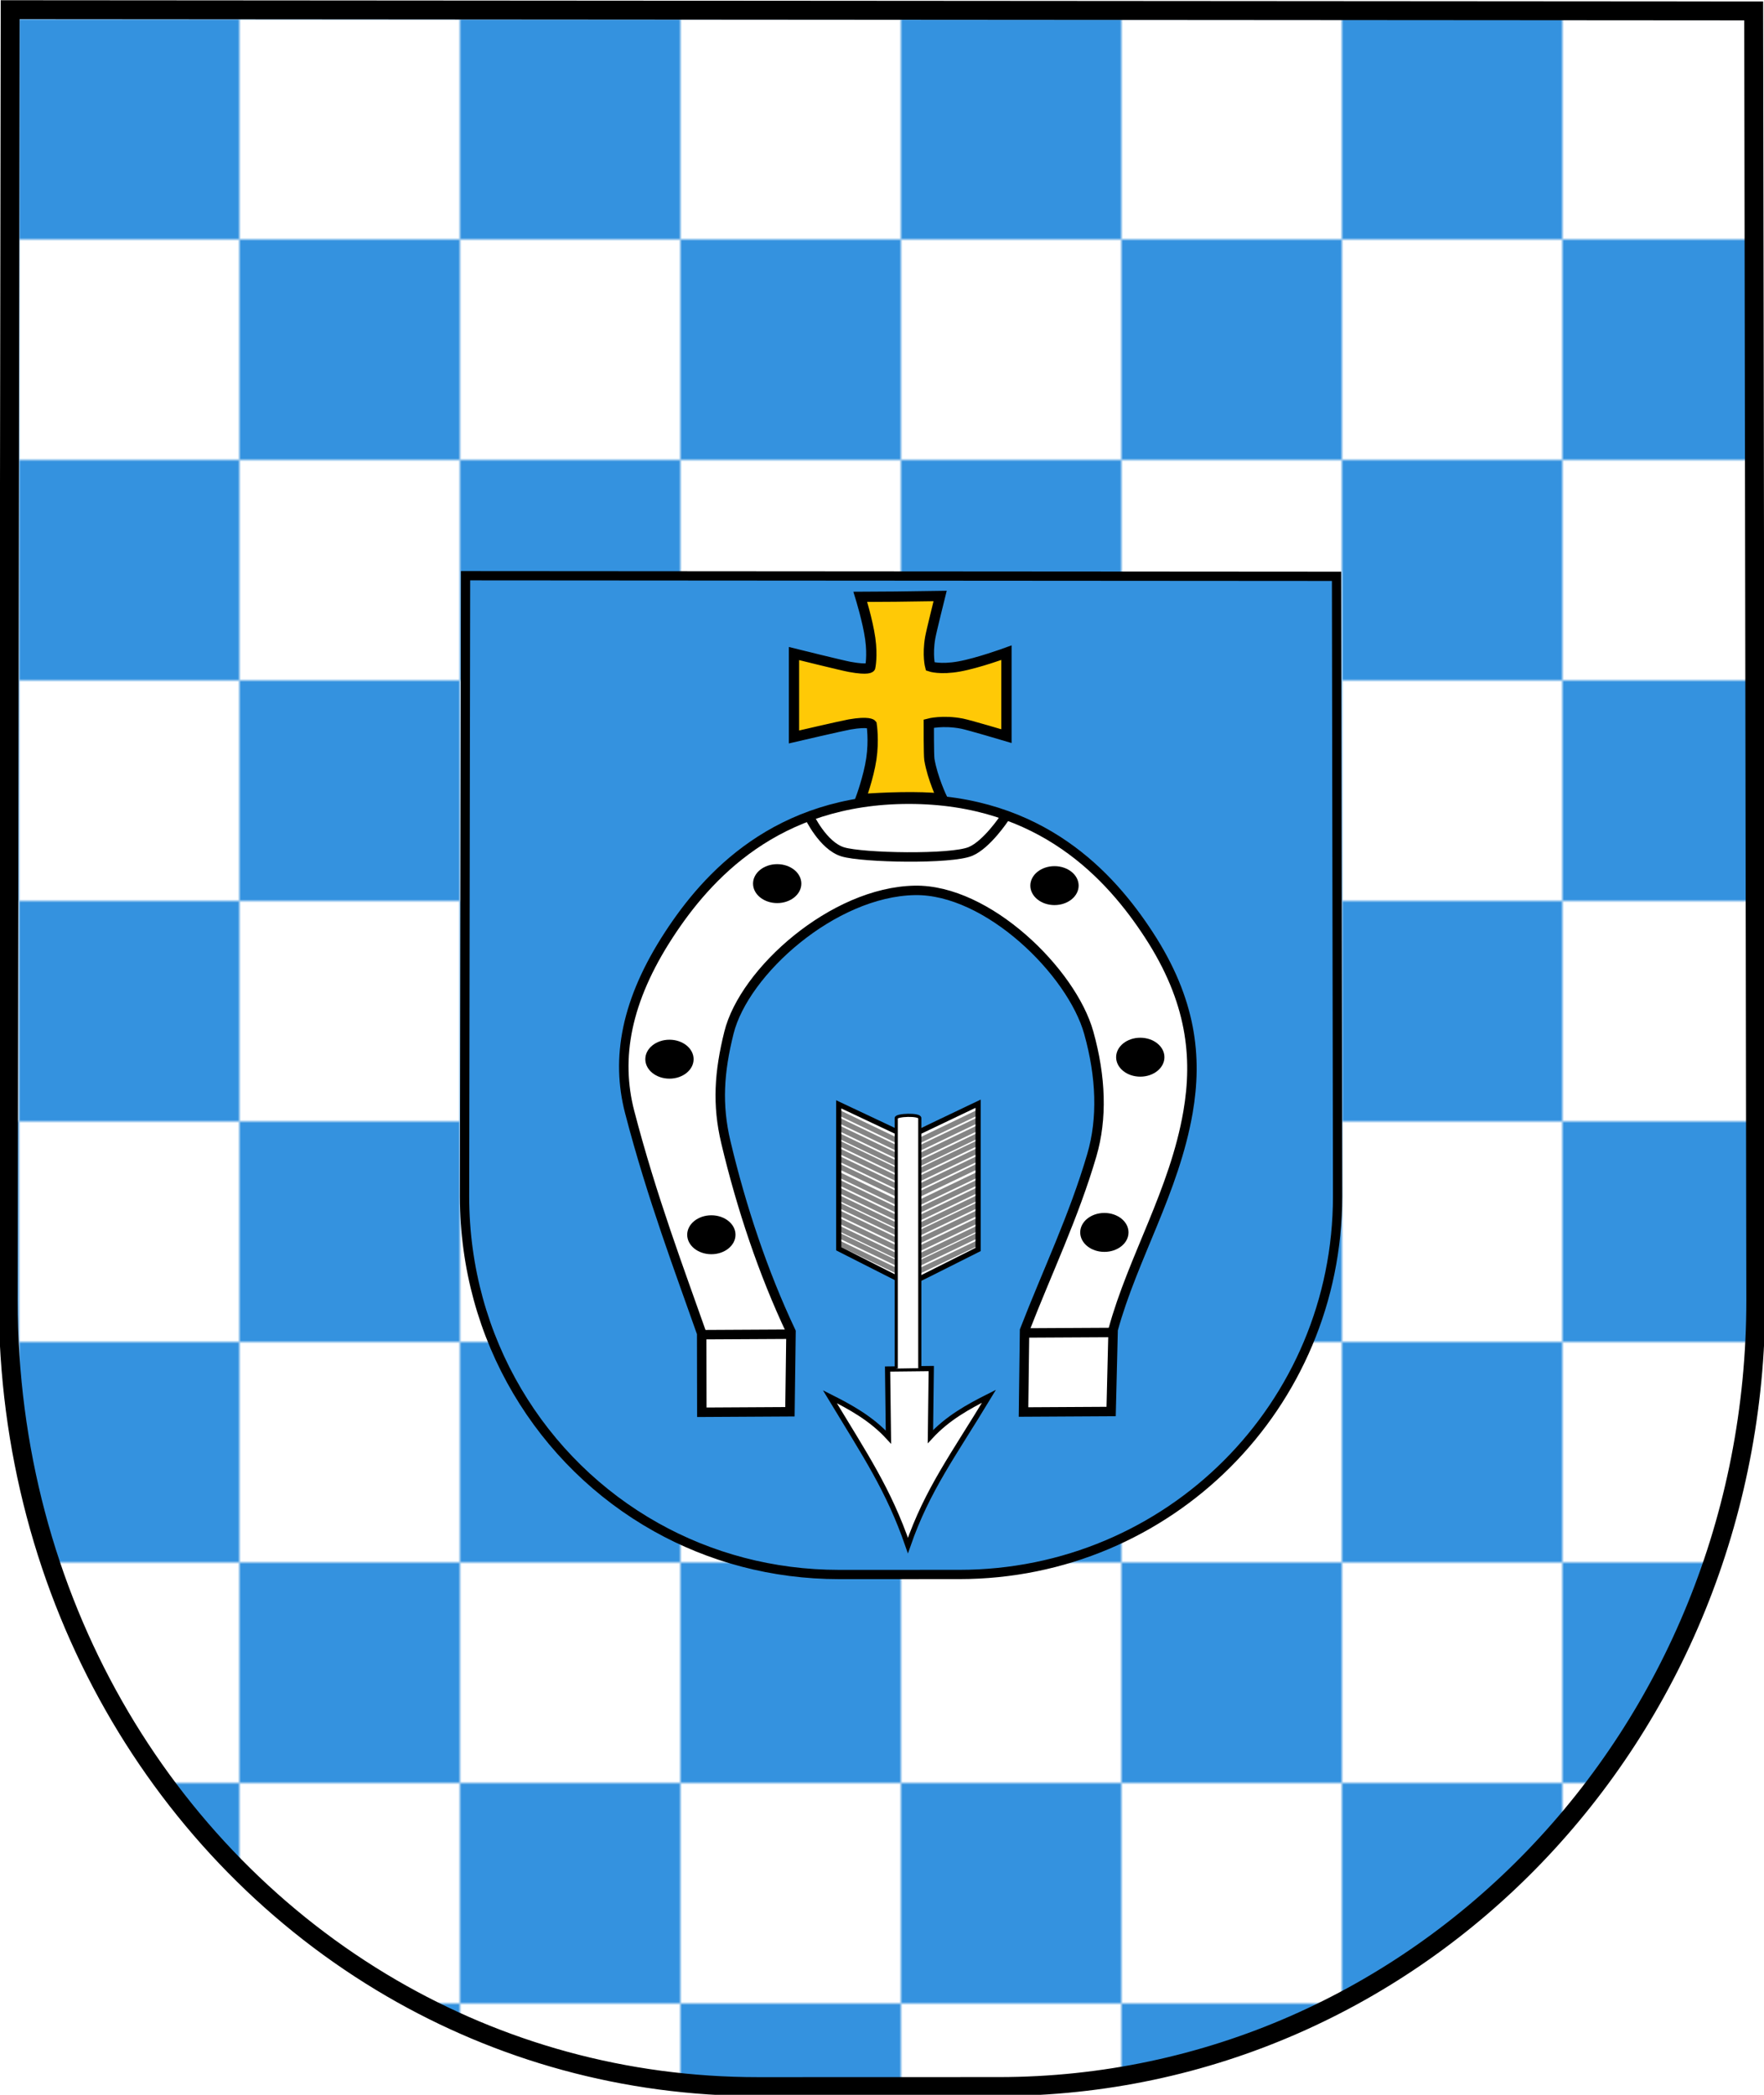 <?xml version="1.0" encoding="UTF-8" standalone="no"?>
<!-- Created with Inkscape (http://www.inkscape.org/) -->
<svg
   xmlns:dc="http://purl.org/dc/elements/1.1/"
   xmlns:cc="http://web.resource.org/cc/"
   xmlns:rdf="http://www.w3.org/1999/02/22-rdf-syntax-ns#"
   xmlns:svg="http://www.w3.org/2000/svg"
   xmlns="http://www.w3.org/2000/svg"
   xmlns:xlink="http://www.w3.org/1999/xlink"
   xmlns:sodipodi="http://inkscape.sourceforge.net/DTD/sodipodi-0.dtd"
   xmlns:inkscape="http://www.inkscape.org/namespaces/inkscape"
   version="1.0"
   width="560"
   height="665"
   id="svg2"
   sodipodi:version="0.32"
   inkscape:version="0.43"
   sodipodi:docname="POL_gmina_Władysławów_COA.svg"
   sodipodi:docbase="C:\Documents and Settings\Olek (regular)\Pulpit">
  <sodipodi:namedview
     inkscape:window-height="480"
     inkscape:window-width="640"
     inkscape:pageshadow="2"
     inkscape:pageopacity="0.0"
     borderopacity="1.0"
     bordercolor="#666666"
     pagecolor="#ffffff"
     id="base" />
  <defs
     id="defs4">
    <pattern
       inkscape:collect="always"
       xlink:href="#pattern13214"
       id="pattern1507"
       patternTransform="translate(6,6)" />
    <pattern
       patternTransform="translate(2.781952e-6,-4.074097e-8)"
       id="pattern13217"
       xlink:href="#pattern13212" />
    <pattern
       patternTransform="translate(6,6)"
       id="pattern13212"
       xlink:href="#pattern9693" />
    <pattern
       patternTransform="translate(2.824707e-6,-2.454605e-7)"
       id="pattern9693"
       xlink:href="#pattern9688" />
    <pattern
       patternTransform="translate(-82.033,1.567)"
       id="pattern9688"
       xlink:href="#pattern8804" />
    <pattern
       id="pattern8804"
       patternTransform="translate(6,6)"
       height="140"
       width="140"
       patternUnits="userSpaceOnUse">
      <g
         transform="translate(-6,-6)"
         id="g8798">
        <path
           id="rect4339"
           d="M 76,6 L 6,6 L 6,76 L 76,76 L 76,6 z "
           style="fill:#3492df;fill-opacity:1;fill-rule:evenodd;stroke:none;stroke-width:4;stroke-linecap:butt;stroke-linejoin:miter;stroke-miterlimit:4;stroke-opacity:1" />
        <path
           id="path7906"
           d="M 146,6 L 76,6 L 76,76 L 146,76 L 146,6 z "
           style="fill:#ffffff;fill-opacity:1;fill-rule:evenodd;stroke:none;stroke-width:4;stroke-linecap:butt;stroke-linejoin:miter;stroke-miterlimit:4;stroke-opacity:1" />
        <path
           id="path7908"
           d="M 76,76 L 6,76 L 6,146 L 76,146 L 76,76 z "
           style="fill:#ffffff;fill-opacity:1;fill-rule:evenodd;stroke:none;stroke-width:4;stroke-linecap:butt;stroke-linejoin:miter;stroke-miterlimit:4;stroke-opacity:1" />
        <path
           id="path7910"
           d="M 146,76 L 76,76 L 76,146 L 146,146 L 146,76 z "
           style="fill:#3492df;fill-opacity:1;fill-rule:evenodd;stroke:none;stroke-width:4;stroke-linecap:butt;stroke-linejoin:miter;stroke-miterlimit:4;stroke-opacity:1" />
      </g>
    </pattern>
    <pattern
       id="pattern9690"
       patternTransform="translate(-82.033,1.567)"
       height="140"
       width="140"
       patternUnits="userSpaceOnUse">
      <rect
         style="fill:url(#pattern9693);stroke:none"
         width="140"
         height="140"
         x="0"
         y="0"
         id="rect8811" />
    </pattern>
    <pattern
       id="pattern13214"
       patternTransform="translate(6,6)"
       height="140"
       width="140"
       patternUnits="userSpaceOnUse">
      <rect
         style="fill:url(#pattern13217);stroke:none"
         width="140"
         height="140"
         x="0"
         y="0"
         id="rect13210" />
    </pattern>
  </defs>
  <path
     id="rect2901"
     style="fill:url(#pattern1507);fill-opacity:1;fill-rule:nonzero;stroke:#000000;stroke-width:6;stroke-linecap:butt;stroke-linejoin:miter;stroke-miterlimit:4;stroke-dasharray:none;stroke-opacity:1;display:inline"
     d="M 556.725,3.466 L 557.393,412.678 C 557.435,550.967 450.226,662.33 317.016,662.371 L 240.721,662.393 C 198.211,662.406 158.588,651.081 124.337,631.159 C 51.258,588.652 2.635,507.008 2.607,412.85 L 3.23,3.075 L 556.725,3.466 z " />
  <path
     id="path14094"
     style="fill:#3492df;fill-opacity:1;fill-rule:nonzero;stroke:#000000;stroke-width:2.941;stroke-linecap:butt;stroke-linejoin:miter;stroke-miterlimit:4;stroke-dasharray:none;stroke-opacity:1;display:inline"
     d="M 424.297,182.955 L 424.631,379.74 C 424.651,446.242 371.094,499.795 304.547,499.815 L 266.433,499.826 C 245.196,499.832 225.402,494.386 208.291,484.805 C 171.784,464.364 147.493,425.102 147.479,379.823 L 147.791,182.766 L 424.297,182.955 z " />
  <path
     id="path17947"
     style="fill:#000000;fill-opacity:1;fill-rule:nonzero;stroke:none;stroke-width:6;stroke-linecap:butt;stroke-linejoin:miter;stroke-miterlimit:4;stroke-dasharray:none;stroke-opacity:1"
     d="M 246.857,290.325 C 246.857,293.738 243.424,296.505 239.19,296.505 C 234.955,296.505 231.523,293.738 231.523,290.325 C 231.523,286.912 234.955,284.146 239.19,284.146 C 243.424,284.146 246.857,286.912 246.857,290.325 z " />
  <path
     id="path18824"
     style="fill:#000000;fill-opacity:1;fill-rule:nonzero;stroke:none;stroke-width:6;stroke-linecap:butt;stroke-linejoin:miter;stroke-miterlimit:4;stroke-dasharray:none;stroke-opacity:1;display:inline"
     d="M 220.646,330.96 C 220.646,334.373 217.213,337.14 212.979,337.14 C 208.744,337.14 205.312,334.373 205.312,330.96 C 205.312,327.547 208.744,324.781 212.979,324.781 C 217.213,324.781 220.646,327.547 220.646,330.96 z " />
  <path
     id="path18826"
     style="fill:#000000;fill-opacity:1;fill-rule:nonzero;stroke:none;stroke-width:6;stroke-linecap:butt;stroke-linejoin:miter;stroke-miterlimit:4;stroke-dasharray:none;stroke-opacity:1;display:inline"
     d="M 229.205,379.273 C 229.205,382.686 225.772,385.452 221.538,385.452 C 217.303,385.452 213.87,382.686 213.87,379.273 C 213.87,375.86 217.303,373.093 221.538,373.093 C 225.772,373.093 229.205,375.86 229.205,379.273 z " />
  <path
     id="path27630"
     style="fill:#ffc906;fill-opacity:1;fill-rule:evenodd;stroke:#000000;stroke-width:3.264px;stroke-linecap:butt;stroke-linejoin:miter;stroke-opacity:1"
     d="M 299.132,253.533 C 291.436,252.706 280.721,253.143 273.191,253.685 C 273.191,253.685 275.74,246.817 276.62,240.89 C 277.5,234.963 276.713,229.978 276.713,229.978 C 276.713,229.978 275.858,228.908 269.707,229.978 C 267.447,230.371 252.056,233.95 252.056,233.95 L 252.056,207.468 C 252.056,207.468 267.284,211.249 269.771,211.705 C 275.819,212.815 276.264,211.837 276.264,211.837 C 276.264,211.837 277.052,208.295 276.264,202.701 C 275.476,197.107 273.112,189.46 273.112,189.46 L 284.301,189.393 L 298.454,189.194 C 298.454,189.194 295.637,200.488 295.302,202.436 C 294.345,207.996 295.302,211.572 295.302,211.572 C 295.302,211.572 298.454,212.664 304.506,211.572 C 310.558,210.48 319.51,207.202 319.51,207.202 L 319.51,233.685 C 319.51,233.685 307.55,230.128 305.389,229.712 C 299.266,228.533 294.853,229.712 294.853,229.712 C 294.853,229.712 294.822,239.807 295.041,241.126 C 296.033,247.092 299.132,253.533 299.132,253.533 z " />
  <g
     id="g32079"
     transform="translate(-2.217,10.133)">
    <g
       id="g32069">
      <path
         id="path16197"
         style="fill:#ffffff;fill-opacity:1;fill-rule:evenodd;stroke:#000000;stroke-width:3;stroke-linecap:butt;stroke-linejoin:miter;stroke-miterlimit:4;stroke-opacity:1"
         d="M 355.591,411.983 C 361.813,389.215 375.052,367.954 379.367,342.887 C 382.36,325.503 380.582,307.537 366.876,286.551 C 354.936,268.269 332.958,243.575 290.74,243.575 C 248.521,243.575 226.543,268.269 214.603,286.551 C 200.897,307.537 197.675,325.814 202.112,342.887 C 209.166,370.03 218.208,393.857 224.972,413.132 L 225.018,438.188 L 252.991,438.029 L 253.331,412.621 C 244.516,393.979 237.569,373.201 232.645,352.438 C 229.822,340.532 230.516,330.21 233.62,317.717 C 238.461,298.235 266.741,272.997 292.597,272.519 C 315.722,272.091 342.456,298.384 347.859,317.717 C 351.785,331.764 352.221,344.974 348.834,356.554 C 343.123,376.076 334.709,393.496 327.475,412.185 L 327.143,438.108 L 354.957,437.95 L 355.591,411.983 z " />
      <path
         id="path18830"
         style="fill:#000000;fill-opacity:1;fill-rule:nonzero;stroke:none;stroke-width:6;stroke-linecap:butt;stroke-linejoin:miter;stroke-miterlimit:4;stroke-dasharray:none;stroke-opacity:1;display:inline"
         transform="matrix(2.739,0,0,2.567,773.847,-437.181)"
         d="M -150.92,318.768 C -150.92,320.098 -152.173,321.175 -153.719,321.175 C -155.265,321.175 -156.518,320.098 -156.518,318.768 C -156.518,317.439 -155.265,316.361 -153.719,316.361 C -152.173,316.361 -150.92,317.439 -150.92,318.768 z " />
      <path
         id="path30303"
         style="fill:#000000;fill-opacity:1;fill-rule:nonzero;stroke:none;stroke-width:6;stroke-linecap:butt;stroke-linejoin:miter;stroke-miterlimit:4;stroke-dasharray:none;stroke-opacity:1;display:inline"
         transform="matrix(2.739,0,0,2.567,785.246,-492.805)"
         d="M -150.92,318.768 C -150.92,320.098 -152.173,321.175 -153.719,321.175 C -155.265,321.175 -156.518,320.098 -156.518,318.768 C -156.518,317.439 -155.265,316.361 -153.719,316.361 C -152.173,316.361 -150.92,317.439 -150.92,318.768 z " />
      <path
         id="path30305"
         style="fill:#000000;fill-opacity:1;fill-rule:nonzero;stroke:none;stroke-width:6;stroke-linecap:butt;stroke-linejoin:miter;stroke-miterlimit:4;stroke-dasharray:none;stroke-opacity:1;display:inline"
         transform="matrix(2.739,0,0,2.567,758.013,-547.272)"
         d="M -150.92,318.768 C -150.92,320.098 -152.173,321.175 -153.719,321.175 C -155.265,321.175 -156.518,320.098 -156.518,318.768 C -156.518,317.439 -155.265,316.361 -153.719,316.361 C -152.173,316.361 -150.92,317.439 -150.92,318.768 z " />
      <path
         id="path30307"
         style="fill:#000000;fill-opacity:1;fill-rule:nonzero;stroke:none;stroke-width:6;stroke-linecap:butt;stroke-linejoin:miter;stroke-miterlimit:4;stroke-dasharray:none;stroke-opacity:1;display:inline"
         transform="matrix(2.739,0,0,2.567,669.98,-547.905)"
         d="M -150.92,318.768 C -150.92,320.098 -152.173,321.175 -153.719,321.175 C -155.265,321.175 -156.518,320.098 -156.518,318.768 C -156.518,317.439 -155.265,316.361 -153.719,316.361 C -152.173,316.361 -150.92,317.439 -150.92,318.768 z " />
      <path
         id="path30309"
         style="fill:#000000;fill-opacity:1;fill-rule:nonzero;stroke:none;stroke-width:6;stroke-linecap:butt;stroke-linejoin:miter;stroke-miterlimit:4;stroke-dasharray:none;stroke-opacity:1;display:inline"
         transform="matrix(2.739,0,0,2.567,635.78,-492.172)"
         d="M -150.92,318.768 C -150.92,320.098 -152.173,321.175 -153.719,321.175 C -155.265,321.175 -156.518,320.098 -156.518,318.768 C -156.518,317.439 -155.265,316.361 -153.719,316.361 C -152.173,316.361 -150.92,317.439 -150.92,318.768 z " />
      <path
         id="path30311"
         style="fill:#000000;fill-opacity:1;fill-rule:nonzero;stroke:none;stroke-width:6;stroke-linecap:butt;stroke-linejoin:miter;stroke-miterlimit:4;stroke-dasharray:none;stroke-opacity:1;display:inline"
         transform="matrix(2.739,0,0,2.567,649.08,-436.439)"
         d="M -150.92,318.768 C -150.92,320.098 -152.173,321.175 -153.719,321.175 C -155.265,321.175 -156.518,320.098 -156.518,318.768 C -156.518,317.439 -155.265,316.361 -153.719,316.361 C -152.173,316.361 -150.92,317.439 -150.92,318.768 z " />
      <path
         id="path30313"
         style="fill:none;fill-opacity:0.75;fill-rule:evenodd;stroke:#000000;stroke-width:3;stroke-linecap:butt;stroke-linejoin:miter;stroke-miterlimit:4;stroke-dasharray:none;stroke-opacity:1"
         d="M 259.033,248.9 C 259.033,248.9 263.467,258.4 269.8,260.3 C 276.133,262.2 304.194,262.739 310.333,260.142 C 315.541,257.938 321.1,249.533 321.1,249.533" />
    </g>
    <path
       id="path31192"
       style="fill:none;fill-opacity:0.75;fill-rule:evenodd;stroke:#000000;stroke-width:3;stroke-linecap:butt;stroke-linejoin:miter;stroke-miterlimit:4;stroke-dasharray:none;stroke-opacity:1"
       d="M 224.517,413.567 L 253.65,413.408 L 253.65,413.408 L 253.65,413.408" />
    <path
       id="path32067"
       style="fill:none;fill-opacity:0.75;fill-rule:evenodd;stroke:#000000;stroke-width:3;stroke-linecap:butt;stroke-linejoin:miter;stroke-miterlimit:4;stroke-dasharray:none;stroke-opacity:1;display:inline"
       d="M 327.275,413.012 L 356.408,412.854 L 356.408,412.854 L 356.408,412.854" />
  </g>
  <path
     id="path32094"
     style="fill:#ffffff;fill-opacity:1;fill-rule:evenodd;stroke:#000000;stroke-width:1.654;stroke-linecap:butt;stroke-linejoin:miter;stroke-miterlimit:4;stroke-opacity:1"
     d="M 295.642,434.448 L 281.773,434.601 L 282.043,456.22 C 276.557,450.269 270.053,446.716 263.453,443.39 C 274.723,462.066 282.056,472.788 288.23,490.633 C 294.404,472.834 302.692,461.912 313.962,443.236 C 307.362,446.562 300.858,450.115 295.372,456.067 L 295.642,434.448 z " />
  <path
     id="path40236"
     style="fill:#ffffff;fill-opacity:1;fill-rule:evenodd;stroke:none;stroke-width:1px;stroke-linecap:butt;stroke-linejoin:miter;stroke-opacity:1"
     d="M 284.903,406.622 L 266.044,396.4 L 266.221,350.4 L 287.635,360.181 L 310.547,350.135 L 310.635,396.664 L 290.983,407.416 L 284.903,406.622 z " />
  <g
     id="g40178">
    <path
       id="path37403"
       style="fill:#c6c6c6;fill-opacity:1;fill-rule:evenodd;stroke:#858585;stroke-width:1.654;stroke-linecap:butt;stroke-linejoin:miter;stroke-miterlimit:4;stroke-dasharray:none;stroke-opacity:1;display:inline"
       d="M 266.141,353.118 L 287.709,363.476" />
    <path
       id="path40122"
       style="fill:#c6c6c6;fill-opacity:1;fill-rule:evenodd;stroke:#858585;stroke-width:1.654;stroke-linecap:butt;stroke-linejoin:miter;stroke-miterlimit:4;stroke-dasharray:none;stroke-opacity:1;display:inline"
       d="M 265.703,355.355 L 287.271,365.713" />
    <path
       id="path40132"
       style="fill:#c6c6c6;fill-opacity:1;fill-rule:evenodd;stroke:#858585;stroke-width:1.654;stroke-linecap:butt;stroke-linejoin:miter;stroke-miterlimit:4;stroke-dasharray:none;stroke-opacity:1;display:inline"
       d="M 266.495,358.202 L 288.063,368.56" />
    <path
       id="path40134"
       style="fill:#c6c6c6;fill-opacity:1;fill-rule:evenodd;stroke:#858585;stroke-width:1.654;stroke-linecap:butt;stroke-linejoin:miter;stroke-miterlimit:4;stroke-dasharray:none;stroke-opacity:1;display:inline"
       d="M 266.057,360.439 L 287.625,370.797" />
    <path
       id="path40136"
       style="fill:#c6c6c6;fill-opacity:1;fill-rule:evenodd;stroke:#858585;stroke-width:1.654;stroke-linecap:butt;stroke-linejoin:miter;stroke-miterlimit:4;stroke-dasharray:none;stroke-opacity:1;display:inline"
       d="M 266.318,362.886 L 287.886,373.244" />
    <path
       id="path40138"
       style="fill:#c6c6c6;fill-opacity:1;fill-rule:evenodd;stroke:#858585;stroke-width:1.654;stroke-linecap:butt;stroke-linejoin:miter;stroke-miterlimit:4;stroke-dasharray:none;stroke-opacity:1;display:inline"
       d="M 265.88,365.123 L 287.448,375.481" />
    <path
       id="path40140"
       style="fill:#c6c6c6;fill-opacity:1;fill-rule:evenodd;stroke:#858585;stroke-width:1.654;stroke-linecap:butt;stroke-linejoin:miter;stroke-miterlimit:4;stroke-dasharray:none;stroke-opacity:1;display:inline"
       d="M 266.672,367.97 L 288.24,378.328" />
    <path
       id="path40142"
       style="fill:#c6c6c6;fill-opacity:1;fill-rule:evenodd;stroke:#858585;stroke-width:1.654;stroke-linecap:butt;stroke-linejoin:miter;stroke-miterlimit:4;stroke-dasharray:none;stroke-opacity:1;display:inline"
       d="M 266.233,370.207 L 287.802,380.565" />
    <path
       id="path40158"
       style="fill:#c6c6c6;fill-opacity:1;fill-rule:evenodd;stroke:#858585;stroke-width:1.654;stroke-linecap:butt;stroke-linejoin:miter;stroke-miterlimit:4;stroke-dasharray:none;stroke-opacity:1;display:inline"
       d="M 266.141,372.807 L 287.709,383.165" />
    <path
       id="path40160"
       style="fill:#c6c6c6;fill-opacity:1;fill-rule:evenodd;stroke:#858585;stroke-width:1.654;stroke-linecap:butt;stroke-linejoin:miter;stroke-miterlimit:4;stroke-dasharray:none;stroke-opacity:1;display:inline"
       d="M 265.703,375.044 L 287.271,385.402" />
    <path
       id="path40162"
       style="fill:#c6c6c6;fill-opacity:1;fill-rule:evenodd;stroke:#858585;stroke-width:1.654;stroke-linecap:butt;stroke-linejoin:miter;stroke-miterlimit:4;stroke-dasharray:none;stroke-opacity:1;display:inline"
       d="M 266.495,377.891 L 288.063,388.249" />
    <path
       id="path40164"
       style="fill:#c6c6c6;fill-opacity:1;fill-rule:evenodd;stroke:#858585;stroke-width:1.654;stroke-linecap:butt;stroke-linejoin:miter;stroke-miterlimit:4;stroke-dasharray:none;stroke-opacity:1;display:inline"
       d="M 266.057,380.128 L 287.625,390.486" />
    <path
       id="path40166"
       style="fill:#c6c6c6;fill-opacity:1;fill-rule:evenodd;stroke:#858585;stroke-width:1.654;stroke-linecap:butt;stroke-linejoin:miter;stroke-miterlimit:4;stroke-dasharray:none;stroke-opacity:1;display:inline"
       d="M 266.318,382.575 L 287.886,392.933" />
    <path
       id="path40168"
       style="fill:#c6c6c6;fill-opacity:1;fill-rule:evenodd;stroke:#858585;stroke-width:1.654;stroke-linecap:butt;stroke-linejoin:miter;stroke-miterlimit:4;stroke-dasharray:none;stroke-opacity:1;display:inline"
       d="M 265.88,384.812 L 287.448,395.17" />
    <path
       id="path40170"
       style="fill:#c6c6c6;fill-opacity:1;fill-rule:evenodd;stroke:#858585;stroke-width:1.654;stroke-linecap:butt;stroke-linejoin:miter;stroke-miterlimit:4;stroke-dasharray:none;stroke-opacity:1;display:inline"
       d="M 266.672,387.659 L 288.24,398.017" />
    <path
       id="path40172"
       style="fill:#c6c6c6;fill-opacity:1;fill-rule:evenodd;stroke:#858585;stroke-width:1.654;stroke-linecap:butt;stroke-linejoin:miter;stroke-miterlimit:4;stroke-dasharray:none;stroke-opacity:1;display:inline"
       d="M 266.234,389.896 L 287.802,400.254" />
    <path
       id="path40174"
       style="fill:#c6c6c6;fill-opacity:1;fill-rule:evenodd;stroke:#858585;stroke-width:1.654;stroke-linecap:butt;stroke-linejoin:miter;stroke-miterlimit:4;stroke-dasharray:none;stroke-opacity:1;display:inline"
       d="M 266.407,392.218 L 287.975,402.575" />
    <path
       id="path40176"
       style="fill:#c6c6c6;fill-opacity:1;fill-rule:evenodd;stroke:#858585;stroke-width:1.654;stroke-linecap:butt;stroke-linejoin:miter;stroke-miterlimit:4;stroke-dasharray:none;stroke-opacity:1;display:inline"
       d="M 265.968,394.455 L 287.537,404.812" />
  </g>
  <g
     id="g40198"
     style="display:inline"
     transform="matrix(-1,0,0,1,576.679,-1.354968e-2)">
    <path
       id="path40200"
       style="fill:#c6c6c6;fill-opacity:1;fill-rule:evenodd;stroke:#858585;stroke-width:1.654;stroke-linecap:butt;stroke-linejoin:miter;stroke-miterlimit:4;stroke-dasharray:none;stroke-opacity:1;display:inline"
       d="M 266.141,353.118 L 287.709,363.476" />
    <path
       id="path40202"
       style="fill:#c6c6c6;fill-opacity:1;fill-rule:evenodd;stroke:#858585;stroke-width:1.654;stroke-linecap:butt;stroke-linejoin:miter;stroke-miterlimit:4;stroke-dasharray:none;stroke-opacity:1;display:inline"
       d="M 265.703,355.355 L 287.271,365.713" />
    <path
       id="path40204"
       style="fill:#c6c6c6;fill-opacity:1;fill-rule:evenodd;stroke:#858585;stroke-width:1.654;stroke-linecap:butt;stroke-linejoin:miter;stroke-miterlimit:4;stroke-dasharray:none;stroke-opacity:1;display:inline"
       d="M 266.495,358.202 L 288.063,368.56" />
    <path
       id="path40206"
       style="fill:#c6c6c6;fill-opacity:1;fill-rule:evenodd;stroke:#858585;stroke-width:1.654;stroke-linecap:butt;stroke-linejoin:miter;stroke-miterlimit:4;stroke-dasharray:none;stroke-opacity:1;display:inline"
       d="M 266.057,360.439 L 287.625,370.797" />
    <path
       id="path40208"
       style="fill:#c6c6c6;fill-opacity:1;fill-rule:evenodd;stroke:#858585;stroke-width:1.654;stroke-linecap:butt;stroke-linejoin:miter;stroke-miterlimit:4;stroke-dasharray:none;stroke-opacity:1;display:inline"
       d="M 266.318,362.886 L 287.886,373.244" />
    <path
       id="path40210"
       style="fill:#c6c6c6;fill-opacity:1;fill-rule:evenodd;stroke:#858585;stroke-width:1.654;stroke-linecap:butt;stroke-linejoin:miter;stroke-miterlimit:4;stroke-dasharray:none;stroke-opacity:1;display:inline"
       d="M 265.88,365.123 L 287.448,375.481" />
    <path
       id="path40212"
       style="fill:#c6c6c6;fill-opacity:1;fill-rule:evenodd;stroke:#858585;stroke-width:1.654;stroke-linecap:butt;stroke-linejoin:miter;stroke-miterlimit:4;stroke-dasharray:none;stroke-opacity:1;display:inline"
       d="M 266.672,367.97 L 288.24,378.328" />
    <path
       id="path40214"
       style="fill:#c6c6c6;fill-opacity:1;fill-rule:evenodd;stroke:#858585;stroke-width:1.654;stroke-linecap:butt;stroke-linejoin:miter;stroke-miterlimit:4;stroke-dasharray:none;stroke-opacity:1;display:inline"
       d="M 266.233,370.207 L 287.802,380.565" />
    <path
       id="path40216"
       style="fill:#c6c6c6;fill-opacity:1;fill-rule:evenodd;stroke:#858585;stroke-width:1.654;stroke-linecap:butt;stroke-linejoin:miter;stroke-miterlimit:4;stroke-dasharray:none;stroke-opacity:1;display:inline"
       d="M 266.141,372.807 L 287.709,383.165" />
    <path
       id="path40218"
       style="fill:#c6c6c6;fill-opacity:1;fill-rule:evenodd;stroke:#858585;stroke-width:1.654;stroke-linecap:butt;stroke-linejoin:miter;stroke-miterlimit:4;stroke-dasharray:none;stroke-opacity:1;display:inline"
       d="M 265.703,375.044 L 287.271,385.402" />
    <path
       id="path40220"
       style="fill:#c6c6c6;fill-opacity:1;fill-rule:evenodd;stroke:#858585;stroke-width:1.654;stroke-linecap:butt;stroke-linejoin:miter;stroke-miterlimit:4;stroke-dasharray:none;stroke-opacity:1;display:inline"
       d="M 266.495,377.891 L 288.063,388.249" />
    <path
       id="path40222"
       style="fill:#c6c6c6;fill-opacity:1;fill-rule:evenodd;stroke:#858585;stroke-width:1.654;stroke-linecap:butt;stroke-linejoin:miter;stroke-miterlimit:4;stroke-dasharray:none;stroke-opacity:1;display:inline"
       d="M 266.057,380.128 L 287.625,390.486" />
    <path
       id="path40224"
       style="fill:#c6c6c6;fill-opacity:1;fill-rule:evenodd;stroke:#858585;stroke-width:1.654;stroke-linecap:butt;stroke-linejoin:miter;stroke-miterlimit:4;stroke-dasharray:none;stroke-opacity:1;display:inline"
       d="M 266.318,382.575 L 287.886,392.933" />
    <path
       id="path40226"
       style="fill:#c6c6c6;fill-opacity:1;fill-rule:evenodd;stroke:#858585;stroke-width:1.654;stroke-linecap:butt;stroke-linejoin:miter;stroke-miterlimit:4;stroke-dasharray:none;stroke-opacity:1;display:inline"
       d="M 265.88,384.812 L 287.448,395.17" />
    <path
       id="path40228"
       style="fill:#c6c6c6;fill-opacity:1;fill-rule:evenodd;stroke:#858585;stroke-width:1.654;stroke-linecap:butt;stroke-linejoin:miter;stroke-miterlimit:4;stroke-dasharray:none;stroke-opacity:1;display:inline"
       d="M 266.672,387.659 L 288.24,398.017" />
    <path
       id="path40230"
       style="fill:#c6c6c6;fill-opacity:1;fill-rule:evenodd;stroke:#858585;stroke-width:1.654;stroke-linecap:butt;stroke-linejoin:miter;stroke-miterlimit:4;stroke-dasharray:none;stroke-opacity:1;display:inline"
       d="M 266.234,389.896 L 287.802,400.254" />
    <path
       id="path40232"
       style="fill:#c6c6c6;fill-opacity:1;fill-rule:evenodd;stroke:#858585;stroke-width:1.654;stroke-linecap:butt;stroke-linejoin:miter;stroke-miterlimit:4;stroke-dasharray:none;stroke-opacity:1;display:inline"
       d="M 266.407,392.218 L 287.975,402.575" />
    <path
       id="path40234"
       style="fill:#c6c6c6;fill-opacity:1;fill-rule:evenodd;stroke:#858585;stroke-width:1.654;stroke-linecap:butt;stroke-linejoin:miter;stroke-miterlimit:4;stroke-dasharray:none;stroke-opacity:1;display:inline"
       d="M 265.968,394.455 L 287.537,404.812" />
  </g>
  <path
     id="path35599"
     style="fill:none;fill-opacity:1;fill-rule:evenodd;stroke:#000000;stroke-width:1.654;stroke-linecap:butt;stroke-linejoin:miter;stroke-miterlimit:4;stroke-dasharray:none;stroke-opacity:1"
     d="M 288.293,360.969 L 266.263,350.576 L 266.263,396.42 L 288.503,407.694 L 310.506,396.645 L 310.506,350.376 L 288.293,360.969 z " />
  <path
     id="path37464"
     style="fill:#ffffff;fill-opacity:1;fill-rule:evenodd;stroke:#000000;stroke-width:1px;stroke-linecap:butt;stroke-linejoin:miter;stroke-opacity:1"
     d="M 284.519,434.443 L 284.519,354.933 C 284.519,353.9 291.997,353.645 291.997,354.933 L 291.997,434.319" />
  <g
     id="layer2">
    <rect
       width="140"
       height="140"
       x="6"
       y="6"
       style="fill:none;stroke:none"
       id="rect9695" />
    <rect
       width="140"
       height="140"
       x="6"
       y="6"
       style="fill:none;stroke:none"
       id="rect13219" />
    <rect
       width="140"
       height="140"
       x="6"
       y="6"
       style="fill:url(#pattern13214);fill-opacity:1;stroke:none"
       id="rect14971" />
  </g>
</svg>
